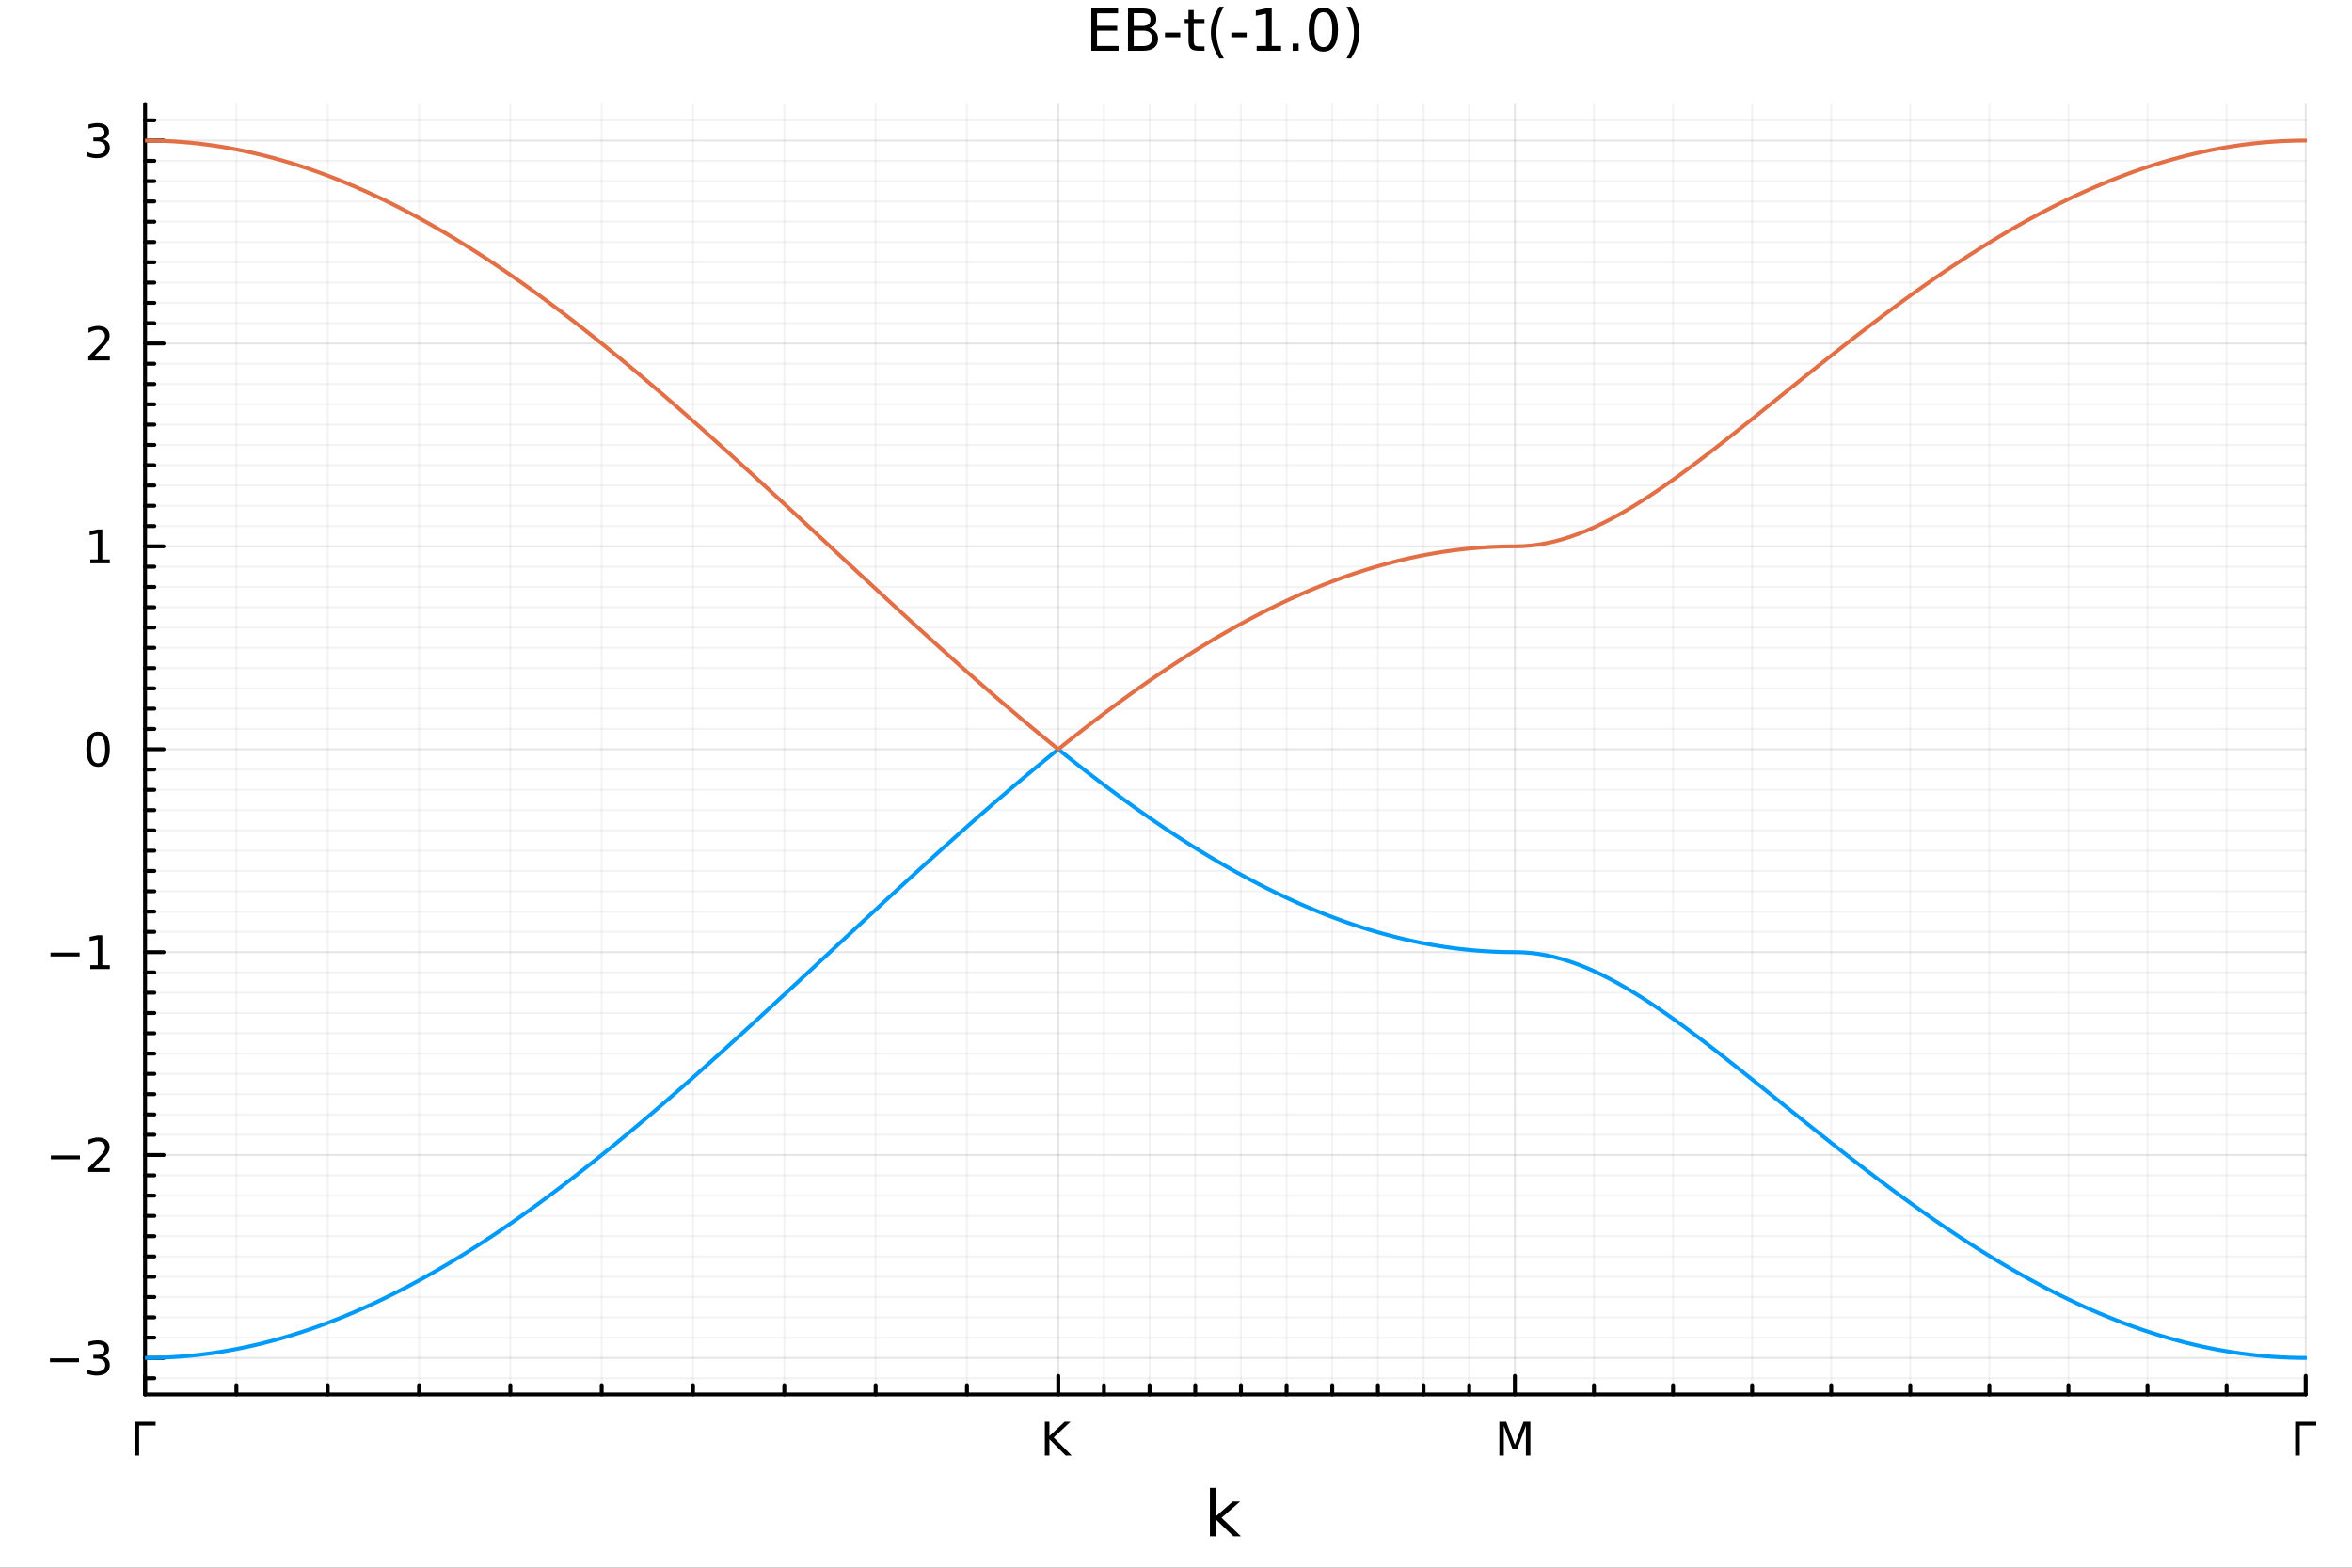 <?xml version="1.0" encoding="utf-8"?>
<svg xmlns="http://www.w3.org/2000/svg" xmlns:xlink="http://www.w3.org/1999/xlink" width="600" height="400" viewBox="0 0 2400 1600">
<rect x="0" y="0" width="2400" height="1600" fill="#333333" stroke="none"/>
<defs>
  <clipPath id="clip790">
    <rect x="0" y="0" width="2400" height="1600"/>
  </clipPath>
</defs>
<path clip-path="url(#clip790)" d="M0 1600 L2400 1600 L2400 0 L0 0  Z" fill="#ffffff" fill-rule="evenodd" fill-opacity="1"/>
<defs>
  <clipPath id="clip791">
    <rect x="480" y="0" width="1681" height="1600"/>
  </clipPath>
</defs>
<path clip-path="url(#clip790)" d="M148.057 1423.18 L2352.76 1423.18 L2352.76 106.192 L148.057 106.192  Z" fill="#ffffff" fill-rule="evenodd" fill-opacity="1"/>
<defs>
  <clipPath id="clip792">
    <rect x="148" y="106" width="2206" height="1318"/>
  </clipPath>
</defs>
<polyline clip-path="url(#clip792)" style="stroke:#000000; stroke-linecap:round; stroke-linejoin:round; stroke-width:2; stroke-opacity:0.05; fill:none" points="241.238,1423.18 241.238,106.192 "/>
<polyline clip-path="url(#clip792)" style="stroke:#000000; stroke-linecap:round; stroke-linejoin:round; stroke-width:2; stroke-opacity:0.05; fill:none" points="334.42,1423.18 334.42,106.192 "/>
<polyline clip-path="url(#clip792)" style="stroke:#000000; stroke-linecap:round; stroke-linejoin:round; stroke-width:2; stroke-opacity:0.05; fill:none" points="427.601,1423.18 427.601,106.192 "/>
<polyline clip-path="url(#clip792)" style="stroke:#000000; stroke-linecap:round; stroke-linejoin:round; stroke-width:2; stroke-opacity:0.05; fill:none" points="520.783,1423.18 520.783,106.192 "/>
<polyline clip-path="url(#clip792)" style="stroke:#000000; stroke-linecap:round; stroke-linejoin:round; stroke-width:2; stroke-opacity:0.05; fill:none" points="613.964,1423.18 613.964,106.192 "/>
<polyline clip-path="url(#clip792)" style="stroke:#000000; stroke-linecap:round; stroke-linejoin:round; stroke-width:2; stroke-opacity:0.05; fill:none" points="707.146,1423.18 707.146,106.192 "/>
<polyline clip-path="url(#clip792)" style="stroke:#000000; stroke-linecap:round; stroke-linejoin:round; stroke-width:2; stroke-opacity:0.05; fill:none" points="800.328,1423.18 800.328,106.192 "/>
<polyline clip-path="url(#clip792)" style="stroke:#000000; stroke-linecap:round; stroke-linejoin:round; stroke-width:2; stroke-opacity:0.05; fill:none" points="893.509,1423.18 893.509,106.192 "/>
<polyline clip-path="url(#clip792)" style="stroke:#000000; stroke-linecap:round; stroke-linejoin:round; stroke-width:2; stroke-opacity:0.05; fill:none" points="986.691,1423.18 986.691,106.192 "/>
<polyline clip-path="url(#clip792)" style="stroke:#000000; stroke-linecap:round; stroke-linejoin:round; stroke-width:2; stroke-opacity:0.05; fill:none" points="1126.46,1423.18 1126.46,106.192 "/>
<polyline clip-path="url(#clip792)" style="stroke:#000000; stroke-linecap:round; stroke-linejoin:round; stroke-width:2; stroke-opacity:0.05; fill:none" points="1173.05,1423.18 1173.05,106.192 "/>
<polyline clip-path="url(#clip792)" style="stroke:#000000; stroke-linecap:round; stroke-linejoin:round; stroke-width:2; stroke-opacity:0.05; fill:none" points="1219.64,1423.18 1219.64,106.192 "/>
<polyline clip-path="url(#clip792)" style="stroke:#000000; stroke-linecap:round; stroke-linejoin:round; stroke-width:2; stroke-opacity:0.05; fill:none" points="1266.24,1423.18 1266.24,106.192 "/>
<polyline clip-path="url(#clip792)" style="stroke:#000000; stroke-linecap:round; stroke-linejoin:round; stroke-width:2; stroke-opacity:0.05; fill:none" points="1312.83,1423.18 1312.83,106.192 "/>
<polyline clip-path="url(#clip792)" style="stroke:#000000; stroke-linecap:round; stroke-linejoin:round; stroke-width:2; stroke-opacity:0.05; fill:none" points="1359.42,1423.18 1359.42,106.192 "/>
<polyline clip-path="url(#clip792)" style="stroke:#000000; stroke-linecap:round; stroke-linejoin:round; stroke-width:2; stroke-opacity:0.05; fill:none" points="1406.01,1423.18 1406.01,106.192 "/>
<polyline clip-path="url(#clip792)" style="stroke:#000000; stroke-linecap:round; stroke-linejoin:round; stroke-width:2; stroke-opacity:0.05; fill:none" points="1452.6,1423.18 1452.6,106.192 "/>
<polyline clip-path="url(#clip792)" style="stroke:#000000; stroke-linecap:round; stroke-linejoin:round; stroke-width:2; stroke-opacity:0.05; fill:none" points="1499.19,1423.18 1499.19,106.192 "/>
<polyline clip-path="url(#clip792)" style="stroke:#000000; stroke-linecap:round; stroke-linejoin:round; stroke-width:2; stroke-opacity:0.05; fill:none" points="1626.48,1423.18 1626.48,106.192 "/>
<polyline clip-path="url(#clip792)" style="stroke:#000000; stroke-linecap:round; stroke-linejoin:round; stroke-width:2; stroke-opacity:0.05; fill:none" points="1707.18,1423.18 1707.18,106.192 "/>
<polyline clip-path="url(#clip792)" style="stroke:#000000; stroke-linecap:round; stroke-linejoin:round; stroke-width:2; stroke-opacity:0.05; fill:none" points="1787.87,1423.18 1787.87,106.192 "/>
<polyline clip-path="url(#clip792)" style="stroke:#000000; stroke-linecap:round; stroke-linejoin:round; stroke-width:2; stroke-opacity:0.05; fill:none" points="1868.57,1423.18 1868.57,106.192 "/>
<polyline clip-path="url(#clip792)" style="stroke:#000000; stroke-linecap:round; stroke-linejoin:round; stroke-width:2; stroke-opacity:0.05; fill:none" points="1949.27,1423.18 1949.27,106.192 "/>
<polyline clip-path="url(#clip792)" style="stroke:#000000; stroke-linecap:round; stroke-linejoin:round; stroke-width:2; stroke-opacity:0.05; fill:none" points="2029.97,1423.18 2029.97,106.192 "/>
<polyline clip-path="url(#clip792)" style="stroke:#000000; stroke-linecap:round; stroke-linejoin:round; stroke-width:2; stroke-opacity:0.05; fill:none" points="2110.66,1423.18 2110.66,106.192 "/>
<polyline clip-path="url(#clip792)" style="stroke:#000000; stroke-linecap:round; stroke-linejoin:round; stroke-width:2; stroke-opacity:0.05; fill:none" points="2191.36,1423.18 2191.36,106.192 "/>
<polyline clip-path="url(#clip792)" style="stroke:#000000; stroke-linecap:round; stroke-linejoin:round; stroke-width:2; stroke-opacity:0.05; fill:none" points="2272.06,1423.18 2272.06,106.192 "/>
<polyline clip-path="url(#clip792)" style="stroke:#000000; stroke-linecap:round; stroke-linejoin:round; stroke-width:2; stroke-opacity:0.05; fill:none" points="148.057,1406.61 2352.76,1406.61 "/>
<polyline clip-path="url(#clip792)" style="stroke:#000000; stroke-linecap:round; stroke-linejoin:round; stroke-width:2; stroke-opacity:0.05; fill:none" points="148.057,1365.2 2352.76,1365.2 "/>
<polyline clip-path="url(#clip792)" style="stroke:#000000; stroke-linecap:round; stroke-linejoin:round; stroke-width:2; stroke-opacity:0.05; fill:none" points="148.057,1344.49 2352.76,1344.49 "/>
<polyline clip-path="url(#clip792)" style="stroke:#000000; stroke-linecap:round; stroke-linejoin:round; stroke-width:2; stroke-opacity:0.05; fill:none" points="148.057,1323.78 2352.76,1323.78 "/>
<polyline clip-path="url(#clip792)" style="stroke:#000000; stroke-linecap:round; stroke-linejoin:round; stroke-width:2; stroke-opacity:0.05; fill:none" points="148.057,1303.08 2352.76,1303.08 "/>
<polyline clip-path="url(#clip792)" style="stroke:#000000; stroke-linecap:round; stroke-linejoin:round; stroke-width:2; stroke-opacity:0.05; fill:none" points="148.057,1282.37 2352.76,1282.37 "/>
<polyline clip-path="url(#clip792)" style="stroke:#000000; stroke-linecap:round; stroke-linejoin:round; stroke-width:2; stroke-opacity:0.05; fill:none" points="148.057,1261.66 2352.76,1261.66 "/>
<polyline clip-path="url(#clip792)" style="stroke:#000000; stroke-linecap:round; stroke-linejoin:round; stroke-width:2; stroke-opacity:0.05; fill:none" points="148.057,1240.96 2352.76,1240.96 "/>
<polyline clip-path="url(#clip792)" style="stroke:#000000; stroke-linecap:round; stroke-linejoin:round; stroke-width:2; stroke-opacity:0.05; fill:none" points="148.057,1220.25 2352.76,1220.25 "/>
<polyline clip-path="url(#clip792)" style="stroke:#000000; stroke-linecap:round; stroke-linejoin:round; stroke-width:2; stroke-opacity:0.05; fill:none" points="148.057,1199.54 2352.76,1199.54 "/>
<polyline clip-path="url(#clip792)" style="stroke:#000000; stroke-linecap:round; stroke-linejoin:round; stroke-width:2; stroke-opacity:0.05; fill:none" points="148.057,1158.13 2352.76,1158.13 "/>
<polyline clip-path="url(#clip792)" style="stroke:#000000; stroke-linecap:round; stroke-linejoin:round; stroke-width:2; stroke-opacity:0.05; fill:none" points="148.057,1137.42 2352.76,1137.42 "/>
<polyline clip-path="url(#clip792)" style="stroke:#000000; stroke-linecap:round; stroke-linejoin:round; stroke-width:2; stroke-opacity:0.05; fill:none" points="148.057,1116.71 2352.76,1116.71 "/>
<polyline clip-path="url(#clip792)" style="stroke:#000000; stroke-linecap:round; stroke-linejoin:round; stroke-width:2; stroke-opacity:0.05; fill:none" points="148.057,1096 2352.76,1096 "/>
<polyline clip-path="url(#clip792)" style="stroke:#000000; stroke-linecap:round; stroke-linejoin:round; stroke-width:2; stroke-opacity:0.05; fill:none" points="148.057,1075.3 2352.76,1075.3 "/>
<polyline clip-path="url(#clip792)" style="stroke:#000000; stroke-linecap:round; stroke-linejoin:round; stroke-width:2; stroke-opacity:0.05; fill:none" points="148.057,1054.59 2352.76,1054.59 "/>
<polyline clip-path="url(#clip792)" style="stroke:#000000; stroke-linecap:round; stroke-linejoin:round; stroke-width:2; stroke-opacity:0.05; fill:none" points="148.057,1033.88 2352.76,1033.88 "/>
<polyline clip-path="url(#clip792)" style="stroke:#000000; stroke-linecap:round; stroke-linejoin:round; stroke-width:2; stroke-opacity:0.05; fill:none" points="148.057,1013.17 2352.76,1013.17 "/>
<polyline clip-path="url(#clip792)" style="stroke:#000000; stroke-linecap:round; stroke-linejoin:round; stroke-width:2; stroke-opacity:0.05; fill:none" points="148.057,992.467 2352.76,992.467 "/>
<polyline clip-path="url(#clip792)" style="stroke:#000000; stroke-linecap:round; stroke-linejoin:round; stroke-width:2; stroke-opacity:0.05; fill:none" points="148.057,951.052 2352.76,951.052 "/>
<polyline clip-path="url(#clip792)" style="stroke:#000000; stroke-linecap:round; stroke-linejoin:round; stroke-width:2; stroke-opacity:0.05; fill:none" points="148.057,930.345 2352.76,930.345 "/>
<polyline clip-path="url(#clip792)" style="stroke:#000000; stroke-linecap:round; stroke-linejoin:round; stroke-width:2; stroke-opacity:0.05; fill:none" points="148.057,909.637 2352.76,909.637 "/>
<polyline clip-path="url(#clip792)" style="stroke:#000000; stroke-linecap:round; stroke-linejoin:round; stroke-width:2; stroke-opacity:0.05; fill:none" points="148.057,888.93 2352.76,888.93 "/>
<polyline clip-path="url(#clip792)" style="stroke:#000000; stroke-linecap:round; stroke-linejoin:round; stroke-width:2; stroke-opacity:0.05; fill:none" points="148.057,868.223 2352.76,868.223 "/>
<polyline clip-path="url(#clip792)" style="stroke:#000000; stroke-linecap:round; stroke-linejoin:round; stroke-width:2; stroke-opacity:0.05; fill:none" points="148.057,847.515 2352.76,847.515 "/>
<polyline clip-path="url(#clip792)" style="stroke:#000000; stroke-linecap:round; stroke-linejoin:round; stroke-width:2; stroke-opacity:0.05; fill:none" points="148.057,826.808 2352.76,826.808 "/>
<polyline clip-path="url(#clip792)" style="stroke:#000000; stroke-linecap:round; stroke-linejoin:round; stroke-width:2; stroke-opacity:0.05; fill:none" points="148.057,806.101 2352.76,806.101 "/>
<polyline clip-path="url(#clip792)" style="stroke:#000000; stroke-linecap:round; stroke-linejoin:round; stroke-width:2; stroke-opacity:0.05; fill:none" points="148.057,785.393 2352.76,785.393 "/>
<polyline clip-path="url(#clip792)" style="stroke:#000000; stroke-linecap:round; stroke-linejoin:round; stroke-width:2; stroke-opacity:0.05; fill:none" points="148.057,743.979 2352.76,743.979 "/>
<polyline clip-path="url(#clip792)" style="stroke:#000000; stroke-linecap:round; stroke-linejoin:round; stroke-width:2; stroke-opacity:0.05; fill:none" points="148.057,723.271 2352.76,723.271 "/>
<polyline clip-path="url(#clip792)" style="stroke:#000000; stroke-linecap:round; stroke-linejoin:round; stroke-width:2; stroke-opacity:0.05; fill:none" points="148.057,702.564 2352.76,702.564 "/>
<polyline clip-path="url(#clip792)" style="stroke:#000000; stroke-linecap:round; stroke-linejoin:round; stroke-width:2; stroke-opacity:0.05; fill:none" points="148.057,681.857 2352.76,681.857 "/>
<polyline clip-path="url(#clip792)" style="stroke:#000000; stroke-linecap:round; stroke-linejoin:round; stroke-width:2; stroke-opacity:0.05; fill:none" points="148.057,661.149 2352.76,661.149 "/>
<polyline clip-path="url(#clip792)" style="stroke:#000000; stroke-linecap:round; stroke-linejoin:round; stroke-width:2; stroke-opacity:0.05; fill:none" points="148.057,640.442 2352.76,640.442 "/>
<polyline clip-path="url(#clip792)" style="stroke:#000000; stroke-linecap:round; stroke-linejoin:round; stroke-width:2; stroke-opacity:0.05; fill:none" points="148.057,619.735 2352.76,619.735 "/>
<polyline clip-path="url(#clip792)" style="stroke:#000000; stroke-linecap:round; stroke-linejoin:round; stroke-width:2; stroke-opacity:0.05; fill:none" points="148.057,599.027 2352.76,599.027 "/>
<polyline clip-path="url(#clip792)" style="stroke:#000000; stroke-linecap:round; stroke-linejoin:round; stroke-width:2; stroke-opacity:0.05; fill:none" points="148.057,578.32 2352.76,578.32 "/>
<polyline clip-path="url(#clip792)" style="stroke:#000000; stroke-linecap:round; stroke-linejoin:round; stroke-width:2; stroke-opacity:0.05; fill:none" points="148.057,536.905 2352.76,536.905 "/>
<polyline clip-path="url(#clip792)" style="stroke:#000000; stroke-linecap:round; stroke-linejoin:round; stroke-width:2; stroke-opacity:0.05; fill:none" points="148.057,516.198 2352.76,516.198 "/>
<polyline clip-path="url(#clip792)" style="stroke:#000000; stroke-linecap:round; stroke-linejoin:round; stroke-width:2; stroke-opacity:0.05; fill:none" points="148.057,495.49 2352.76,495.49 "/>
<polyline clip-path="url(#clip792)" style="stroke:#000000; stroke-linecap:round; stroke-linejoin:round; stroke-width:2; stroke-opacity:0.05; fill:none" points="148.057,474.783 2352.76,474.783 "/>
<polyline clip-path="url(#clip792)" style="stroke:#000000; stroke-linecap:round; stroke-linejoin:round; stroke-width:2; stroke-opacity:0.05; fill:none" points="148.057,454.076 2352.76,454.076 "/>
<polyline clip-path="url(#clip792)" style="stroke:#000000; stroke-linecap:round; stroke-linejoin:round; stroke-width:2; stroke-opacity:0.05; fill:none" points="148.057,433.368 2352.76,433.368 "/>
<polyline clip-path="url(#clip792)" style="stroke:#000000; stroke-linecap:round; stroke-linejoin:round; stroke-width:2; stroke-opacity:0.05; fill:none" points="148.057,412.661 2352.76,412.661 "/>
<polyline clip-path="url(#clip792)" style="stroke:#000000; stroke-linecap:round; stroke-linejoin:round; stroke-width:2; stroke-opacity:0.05; fill:none" points="148.057,391.954 2352.76,391.954 "/>
<polyline clip-path="url(#clip792)" style="stroke:#000000; stroke-linecap:round; stroke-linejoin:round; stroke-width:2; stroke-opacity:0.05; fill:none" points="148.057,371.246 2352.76,371.246 "/>
<polyline clip-path="url(#clip792)" style="stroke:#000000; stroke-linecap:round; stroke-linejoin:round; stroke-width:2; stroke-opacity:0.05; fill:none" points="148.057,329.832 2352.76,329.832 "/>
<polyline clip-path="url(#clip792)" style="stroke:#000000; stroke-linecap:round; stroke-linejoin:round; stroke-width:2; stroke-opacity:0.05; fill:none" points="148.057,309.124 2352.76,309.124 "/>
<polyline clip-path="url(#clip792)" style="stroke:#000000; stroke-linecap:round; stroke-linejoin:round; stroke-width:2; stroke-opacity:0.05; fill:none" points="148.057,288.417 2352.76,288.417 "/>
<polyline clip-path="url(#clip792)" style="stroke:#000000; stroke-linecap:round; stroke-linejoin:round; stroke-width:2; stroke-opacity:0.05; fill:none" points="148.057,267.709 2352.76,267.709 "/>
<polyline clip-path="url(#clip792)" style="stroke:#000000; stroke-linecap:round; stroke-linejoin:round; stroke-width:2; stroke-opacity:0.05; fill:none" points="148.057,247.002 2352.76,247.002 "/>
<polyline clip-path="url(#clip792)" style="stroke:#000000; stroke-linecap:round; stroke-linejoin:round; stroke-width:2; stroke-opacity:0.05; fill:none" points="148.057,226.295 2352.76,226.295 "/>
<polyline clip-path="url(#clip792)" style="stroke:#000000; stroke-linecap:round; stroke-linejoin:round; stroke-width:2; stroke-opacity:0.05; fill:none" points="148.057,205.587 2352.76,205.587 "/>
<polyline clip-path="url(#clip792)" style="stroke:#000000; stroke-linecap:round; stroke-linejoin:round; stroke-width:2; stroke-opacity:0.05; fill:none" points="148.057,184.88 2352.76,184.88 "/>
<polyline clip-path="url(#clip792)" style="stroke:#000000; stroke-linecap:round; stroke-linejoin:round; stroke-width:2; stroke-opacity:0.05; fill:none" points="148.057,164.173 2352.76,164.173 "/>
<polyline clip-path="url(#clip792)" style="stroke:#000000; stroke-linecap:round; stroke-linejoin:round; stroke-width:2; stroke-opacity:0.05; fill:none" points="148.057,122.758 2352.76,122.758 "/>
<polyline clip-path="url(#clip792)" style="stroke:#000000; stroke-linecap:round; stroke-linejoin:round; stroke-width:2; stroke-opacity:0.1; fill:none" points="148.057,1423.18 148.057,106.192 "/>
<polyline clip-path="url(#clip792)" style="stroke:#000000; stroke-linecap:round; stroke-linejoin:round; stroke-width:2; stroke-opacity:0.1; fill:none" points="1079.87,1423.18 1079.87,106.192 "/>
<polyline clip-path="url(#clip792)" style="stroke:#000000; stroke-linecap:round; stroke-linejoin:round; stroke-width:2; stroke-opacity:0.1; fill:none" points="1545.78,1423.18 1545.78,106.192 "/>
<polyline clip-path="url(#clip792)" style="stroke:#000000; stroke-linecap:round; stroke-linejoin:round; stroke-width:2; stroke-opacity:0.1; fill:none" points="2352.76,1423.18 2352.76,106.192 "/>
<polyline clip-path="url(#clip792)" style="stroke:#000000; stroke-linecap:round; stroke-linejoin:round; stroke-width:2; stroke-opacity:0.1; fill:none" points="148.057,1385.91 2352.76,1385.91 "/>
<polyline clip-path="url(#clip792)" style="stroke:#000000; stroke-linecap:round; stroke-linejoin:round; stroke-width:2; stroke-opacity:0.1; fill:none" points="148.057,1178.83 2352.76,1178.83 "/>
<polyline clip-path="url(#clip792)" style="stroke:#000000; stroke-linecap:round; stroke-linejoin:round; stroke-width:2; stroke-opacity:0.1; fill:none" points="148.057,971.76 2352.76,971.76 "/>
<polyline clip-path="url(#clip792)" style="stroke:#000000; stroke-linecap:round; stroke-linejoin:round; stroke-width:2; stroke-opacity:0.1; fill:none" points="148.057,764.686 2352.76,764.686 "/>
<polyline clip-path="url(#clip792)" style="stroke:#000000; stroke-linecap:round; stroke-linejoin:round; stroke-width:2; stroke-opacity:0.1; fill:none" points="148.057,557.612 2352.76,557.612 "/>
<polyline clip-path="url(#clip792)" style="stroke:#000000; stroke-linecap:round; stroke-linejoin:round; stroke-width:2; stroke-opacity:0.1; fill:none" points="148.057,350.539 2352.76,350.539 "/>
<polyline clip-path="url(#clip792)" style="stroke:#000000; stroke-linecap:round; stroke-linejoin:round; stroke-width:2; stroke-opacity:0.1; fill:none" points="148.057,143.465 2352.76,143.465 "/>
<polyline clip-path="url(#clip790)" style="stroke:#000000; stroke-linecap:round; stroke-linejoin:round; stroke-width:4; stroke-opacity:1; fill:none" points="148.057,1423.18 2352.76,1423.18 "/>
<polyline clip-path="url(#clip790)" style="stroke:#000000; stroke-linecap:round; stroke-linejoin:round; stroke-width:4; stroke-opacity:1; fill:none" points="148.057,1423.18 148.057,1404.28 "/>
<polyline clip-path="url(#clip790)" style="stroke:#000000; stroke-linecap:round; stroke-linejoin:round; stroke-width:4; stroke-opacity:1; fill:none" points="1079.87,1423.18 1079.87,1404.28 "/>
<polyline clip-path="url(#clip790)" style="stroke:#000000; stroke-linecap:round; stroke-linejoin:round; stroke-width:4; stroke-opacity:1; fill:none" points="1545.78,1423.18 1545.78,1404.28 "/>
<polyline clip-path="url(#clip790)" style="stroke:#000000; stroke-linecap:round; stroke-linejoin:round; stroke-width:4; stroke-opacity:1; fill:none" points="2352.76,1423.18 2352.76,1404.28 "/>
<polyline clip-path="url(#clip790)" style="stroke:#000000; stroke-linecap:round; stroke-linejoin:round; stroke-width:4; stroke-opacity:1; fill:none" points="241.238,1423.18 241.238,1413.73 "/>
<polyline clip-path="url(#clip790)" style="stroke:#000000; stroke-linecap:round; stroke-linejoin:round; stroke-width:4; stroke-opacity:1; fill:none" points="334.42,1423.18 334.42,1413.73 "/>
<polyline clip-path="url(#clip790)" style="stroke:#000000; stroke-linecap:round; stroke-linejoin:round; stroke-width:4; stroke-opacity:1; fill:none" points="427.601,1423.18 427.601,1413.73 "/>
<polyline clip-path="url(#clip790)" style="stroke:#000000; stroke-linecap:round; stroke-linejoin:round; stroke-width:4; stroke-opacity:1; fill:none" points="520.783,1423.18 520.783,1413.73 "/>
<polyline clip-path="url(#clip790)" style="stroke:#000000; stroke-linecap:round; stroke-linejoin:round; stroke-width:4; stroke-opacity:1; fill:none" points="613.964,1423.18 613.964,1413.73 "/>
<polyline clip-path="url(#clip790)" style="stroke:#000000; stroke-linecap:round; stroke-linejoin:round; stroke-width:4; stroke-opacity:1; fill:none" points="707.146,1423.18 707.146,1413.73 "/>
<polyline clip-path="url(#clip790)" style="stroke:#000000; stroke-linecap:round; stroke-linejoin:round; stroke-width:4; stroke-opacity:1; fill:none" points="800.328,1423.18 800.328,1413.73 "/>
<polyline clip-path="url(#clip790)" style="stroke:#000000; stroke-linecap:round; stroke-linejoin:round; stroke-width:4; stroke-opacity:1; fill:none" points="893.509,1423.18 893.509,1413.73 "/>
<polyline clip-path="url(#clip790)" style="stroke:#000000; stroke-linecap:round; stroke-linejoin:round; stroke-width:4; stroke-opacity:1; fill:none" points="986.691,1423.18 986.691,1413.73 "/>
<polyline clip-path="url(#clip790)" style="stroke:#000000; stroke-linecap:round; stroke-linejoin:round; stroke-width:4; stroke-opacity:1; fill:none" points="1126.46,1423.18 1126.46,1413.73 "/>
<polyline clip-path="url(#clip790)" style="stroke:#000000; stroke-linecap:round; stroke-linejoin:round; stroke-width:4; stroke-opacity:1; fill:none" points="1173.05,1423.18 1173.05,1413.73 "/>
<polyline clip-path="url(#clip790)" style="stroke:#000000; stroke-linecap:round; stroke-linejoin:round; stroke-width:4; stroke-opacity:1; fill:none" points="1219.64,1423.18 1219.64,1413.73 "/>
<polyline clip-path="url(#clip790)" style="stroke:#000000; stroke-linecap:round; stroke-linejoin:round; stroke-width:4; stroke-opacity:1; fill:none" points="1266.24,1423.18 1266.24,1413.73 "/>
<polyline clip-path="url(#clip790)" style="stroke:#000000; stroke-linecap:round; stroke-linejoin:round; stroke-width:4; stroke-opacity:1; fill:none" points="1312.83,1423.18 1312.83,1413.73 "/>
<polyline clip-path="url(#clip790)" style="stroke:#000000; stroke-linecap:round; stroke-linejoin:round; stroke-width:4; stroke-opacity:1; fill:none" points="1359.42,1423.18 1359.42,1413.73 "/>
<polyline clip-path="url(#clip790)" style="stroke:#000000; stroke-linecap:round; stroke-linejoin:round; stroke-width:4; stroke-opacity:1; fill:none" points="1406.01,1423.18 1406.01,1413.73 "/>
<polyline clip-path="url(#clip790)" style="stroke:#000000; stroke-linecap:round; stroke-linejoin:round; stroke-width:4; stroke-opacity:1; fill:none" points="1452.6,1423.18 1452.6,1413.73 "/>
<polyline clip-path="url(#clip790)" style="stroke:#000000; stroke-linecap:round; stroke-linejoin:round; stroke-width:4; stroke-opacity:1; fill:none" points="1499.19,1423.18 1499.19,1413.73 "/>
<polyline clip-path="url(#clip790)" style="stroke:#000000; stroke-linecap:round; stroke-linejoin:round; stroke-width:4; stroke-opacity:1; fill:none" points="1626.48,1423.18 1626.48,1413.73 "/>
<polyline clip-path="url(#clip790)" style="stroke:#000000; stroke-linecap:round; stroke-linejoin:round; stroke-width:4; stroke-opacity:1; fill:none" points="1707.18,1423.18 1707.18,1413.73 "/>
<polyline clip-path="url(#clip790)" style="stroke:#000000; stroke-linecap:round; stroke-linejoin:round; stroke-width:4; stroke-opacity:1; fill:none" points="1787.87,1423.18 1787.87,1413.73 "/>
<polyline clip-path="url(#clip790)" style="stroke:#000000; stroke-linecap:round; stroke-linejoin:round; stroke-width:4; stroke-opacity:1; fill:none" points="1868.57,1423.18 1868.57,1413.73 "/>
<polyline clip-path="url(#clip790)" style="stroke:#000000; stroke-linecap:round; stroke-linejoin:round; stroke-width:4; stroke-opacity:1; fill:none" points="1949.27,1423.18 1949.27,1413.73 "/>
<polyline clip-path="url(#clip790)" style="stroke:#000000; stroke-linecap:round; stroke-linejoin:round; stroke-width:4; stroke-opacity:1; fill:none" points="2029.97,1423.18 2029.97,1413.73 "/>
<polyline clip-path="url(#clip790)" style="stroke:#000000; stroke-linecap:round; stroke-linejoin:round; stroke-width:4; stroke-opacity:1; fill:none" points="2110.66,1423.18 2110.66,1413.73 "/>
<polyline clip-path="url(#clip790)" style="stroke:#000000; stroke-linecap:round; stroke-linejoin:round; stroke-width:4; stroke-opacity:1; fill:none" points="2191.36,1423.18 2191.36,1413.73 "/>
<polyline clip-path="url(#clip790)" style="stroke:#000000; stroke-linecap:round; stroke-linejoin:round; stroke-width:4; stroke-opacity:1; fill:none" points="2272.06,1423.18 2272.06,1413.73 "/>
<path clip-path="url(#clip790)" d="M137.304 1485.58 L137.304 1451.02 L158.809 1451.02 L158.809 1454.96 L141.98 1454.96 L141.98 1485.58 L137.304 1485.58 Z" fill="#000000" fill-rule="nonzero" fill-opacity="1" /><path clip-path="url(#clip790)" d="M1066.16 1451.02 L1070.83 1451.02 L1070.83 1465.63 L1086.34 1451.02 L1092.36 1451.02 L1075.21 1467.13 L1093.59 1485.58 L1087.43 1485.58 L1070.83 1468.94 L1070.83 1485.58 L1066.16 1485.58 L1066.16 1451.02 Z" fill="#000000" fill-rule="nonzero" fill-opacity="1" /><path clip-path="url(#clip790)" d="M1529.97 1451.02 L1536.94 1451.02 L1545.76 1474.54 L1554.62 1451.02 L1561.59 1451.02 L1561.59 1485.58 L1557.03 1485.58 L1557.03 1455.23 L1548.12 1478.94 L1543.42 1478.94 L1534.51 1455.23 L1534.51 1485.58 L1529.97 1485.58 L1529.97 1451.02 Z" fill="#000000" fill-rule="nonzero" fill-opacity="1" /><path clip-path="url(#clip790)" d="M2342 1485.58 L2342 1451.02 L2363.51 1451.02 L2363.51 1454.96 L2346.68 1454.96 L2346.68 1485.58 L2342 1485.58 Z" fill="#000000" fill-rule="nonzero" fill-opacity="1" /><path clip-path="url(#clip790)" d="M1234.59 1518.52 L1240.48 1518.52 L1240.48 1547.77 L1257.95 1532.4 L1265.43 1532.4 L1246.52 1549.07 L1266.23 1568.04 L1258.59 1568.04 L1240.48 1550.63 L1240.48 1568.04 L1234.59 1568.04 L1234.59 1518.52 Z" fill="#000000" fill-rule="nonzero" fill-opacity="1" /><polyline clip-path="url(#clip790)" style="stroke:#000000; stroke-linecap:round; stroke-linejoin:round; stroke-width:4; stroke-opacity:1; fill:none" points="148.057,1423.18 148.057,106.192 "/>
<polyline clip-path="url(#clip790)" style="stroke:#000000; stroke-linecap:round; stroke-linejoin:round; stroke-width:4; stroke-opacity:1; fill:none" points="148.057,1385.91 166.954,1385.91 "/>
<polyline clip-path="url(#clip790)" style="stroke:#000000; stroke-linecap:round; stroke-linejoin:round; stroke-width:4; stroke-opacity:1; fill:none" points="148.057,1178.83 166.954,1178.83 "/>
<polyline clip-path="url(#clip790)" style="stroke:#000000; stroke-linecap:round; stroke-linejoin:round; stroke-width:4; stroke-opacity:1; fill:none" points="148.057,971.76 166.954,971.76 "/>
<polyline clip-path="url(#clip790)" style="stroke:#000000; stroke-linecap:round; stroke-linejoin:round; stroke-width:4; stroke-opacity:1; fill:none" points="148.057,764.686 166.954,764.686 "/>
<polyline clip-path="url(#clip790)" style="stroke:#000000; stroke-linecap:round; stroke-linejoin:round; stroke-width:4; stroke-opacity:1; fill:none" points="148.057,557.612 166.954,557.612 "/>
<polyline clip-path="url(#clip790)" style="stroke:#000000; stroke-linecap:round; stroke-linejoin:round; stroke-width:4; stroke-opacity:1; fill:none" points="148.057,350.539 166.954,350.539 "/>
<polyline clip-path="url(#clip790)" style="stroke:#000000; stroke-linecap:round; stroke-linejoin:round; stroke-width:4; stroke-opacity:1; fill:none" points="148.057,143.465 166.954,143.465 "/>
<polyline clip-path="url(#clip790)" style="stroke:#000000; stroke-linecap:round; stroke-linejoin:round; stroke-width:4; stroke-opacity:1; fill:none" points="148.057,1406.61 157.505,1406.61 "/>
<polyline clip-path="url(#clip790)" style="stroke:#000000; stroke-linecap:round; stroke-linejoin:round; stroke-width:4; stroke-opacity:1; fill:none" points="148.057,1365.2 157.505,1365.2 "/>
<polyline clip-path="url(#clip790)" style="stroke:#000000; stroke-linecap:round; stroke-linejoin:round; stroke-width:4; stroke-opacity:1; fill:none" points="148.057,1344.49 157.505,1344.49 "/>
<polyline clip-path="url(#clip790)" style="stroke:#000000; stroke-linecap:round; stroke-linejoin:round; stroke-width:4; stroke-opacity:1; fill:none" points="148.057,1323.78 157.505,1323.78 "/>
<polyline clip-path="url(#clip790)" style="stroke:#000000; stroke-linecap:round; stroke-linejoin:round; stroke-width:4; stroke-opacity:1; fill:none" points="148.057,1303.08 157.505,1303.08 "/>
<polyline clip-path="url(#clip790)" style="stroke:#000000; stroke-linecap:round; stroke-linejoin:round; stroke-width:4; stroke-opacity:1; fill:none" points="148.057,1282.37 157.505,1282.37 "/>
<polyline clip-path="url(#clip790)" style="stroke:#000000; stroke-linecap:round; stroke-linejoin:round; stroke-width:4; stroke-opacity:1; fill:none" points="148.057,1261.66 157.505,1261.66 "/>
<polyline clip-path="url(#clip790)" style="stroke:#000000; stroke-linecap:round; stroke-linejoin:round; stroke-width:4; stroke-opacity:1; fill:none" points="148.057,1240.96 157.505,1240.96 "/>
<polyline clip-path="url(#clip790)" style="stroke:#000000; stroke-linecap:round; stroke-linejoin:round; stroke-width:4; stroke-opacity:1; fill:none" points="148.057,1220.25 157.505,1220.25 "/>
<polyline clip-path="url(#clip790)" style="stroke:#000000; stroke-linecap:round; stroke-linejoin:round; stroke-width:4; stroke-opacity:1; fill:none" points="148.057,1199.54 157.505,1199.54 "/>
<polyline clip-path="url(#clip790)" style="stroke:#000000; stroke-linecap:round; stroke-linejoin:round; stroke-width:4; stroke-opacity:1; fill:none" points="148.057,1158.13 157.505,1158.13 "/>
<polyline clip-path="url(#clip790)" style="stroke:#000000; stroke-linecap:round; stroke-linejoin:round; stroke-width:4; stroke-opacity:1; fill:none" points="148.057,1137.42 157.505,1137.42 "/>
<polyline clip-path="url(#clip790)" style="stroke:#000000; stroke-linecap:round; stroke-linejoin:round; stroke-width:4; stroke-opacity:1; fill:none" points="148.057,1116.71 157.505,1116.71 "/>
<polyline clip-path="url(#clip790)" style="stroke:#000000; stroke-linecap:round; stroke-linejoin:round; stroke-width:4; stroke-opacity:1; fill:none" points="148.057,1096 157.505,1096 "/>
<polyline clip-path="url(#clip790)" style="stroke:#000000; stroke-linecap:round; stroke-linejoin:round; stroke-width:4; stroke-opacity:1; fill:none" points="148.057,1075.3 157.505,1075.3 "/>
<polyline clip-path="url(#clip790)" style="stroke:#000000; stroke-linecap:round; stroke-linejoin:round; stroke-width:4; stroke-opacity:1; fill:none" points="148.057,1054.59 157.505,1054.59 "/>
<polyline clip-path="url(#clip790)" style="stroke:#000000; stroke-linecap:round; stroke-linejoin:round; stroke-width:4; stroke-opacity:1; fill:none" points="148.057,1033.88 157.505,1033.88 "/>
<polyline clip-path="url(#clip790)" style="stroke:#000000; stroke-linecap:round; stroke-linejoin:round; stroke-width:4; stroke-opacity:1; fill:none" points="148.057,1013.17 157.505,1013.17 "/>
<polyline clip-path="url(#clip790)" style="stroke:#000000; stroke-linecap:round; stroke-linejoin:round; stroke-width:4; stroke-opacity:1; fill:none" points="148.057,992.467 157.505,992.467 "/>
<polyline clip-path="url(#clip790)" style="stroke:#000000; stroke-linecap:round; stroke-linejoin:round; stroke-width:4; stroke-opacity:1; fill:none" points="148.057,951.052 157.505,951.052 "/>
<polyline clip-path="url(#clip790)" style="stroke:#000000; stroke-linecap:round; stroke-linejoin:round; stroke-width:4; stroke-opacity:1; fill:none" points="148.057,930.345 157.505,930.345 "/>
<polyline clip-path="url(#clip790)" style="stroke:#000000; stroke-linecap:round; stroke-linejoin:round; stroke-width:4; stroke-opacity:1; fill:none" points="148.057,909.637 157.505,909.637 "/>
<polyline clip-path="url(#clip790)" style="stroke:#000000; stroke-linecap:round; stroke-linejoin:round; stroke-width:4; stroke-opacity:1; fill:none" points="148.057,888.93 157.505,888.93 "/>
<polyline clip-path="url(#clip790)" style="stroke:#000000; stroke-linecap:round; stroke-linejoin:round; stroke-width:4; stroke-opacity:1; fill:none" points="148.057,868.223 157.505,868.223 "/>
<polyline clip-path="url(#clip790)" style="stroke:#000000; stroke-linecap:round; stroke-linejoin:round; stroke-width:4; stroke-opacity:1; fill:none" points="148.057,847.515 157.505,847.515 "/>
<polyline clip-path="url(#clip790)" style="stroke:#000000; stroke-linecap:round; stroke-linejoin:round; stroke-width:4; stroke-opacity:1; fill:none" points="148.057,826.808 157.505,826.808 "/>
<polyline clip-path="url(#clip790)" style="stroke:#000000; stroke-linecap:round; stroke-linejoin:round; stroke-width:4; stroke-opacity:1; fill:none" points="148.057,806.101 157.505,806.101 "/>
<polyline clip-path="url(#clip790)" style="stroke:#000000; stroke-linecap:round; stroke-linejoin:round; stroke-width:4; stroke-opacity:1; fill:none" points="148.057,785.393 157.505,785.393 "/>
<polyline clip-path="url(#clip790)" style="stroke:#000000; stroke-linecap:round; stroke-linejoin:round; stroke-width:4; stroke-opacity:1; fill:none" points="148.057,743.979 157.505,743.979 "/>
<polyline clip-path="url(#clip790)" style="stroke:#000000; stroke-linecap:round; stroke-linejoin:round; stroke-width:4; stroke-opacity:1; fill:none" points="148.057,723.271 157.505,723.271 "/>
<polyline clip-path="url(#clip790)" style="stroke:#000000; stroke-linecap:round; stroke-linejoin:round; stroke-width:4; stroke-opacity:1; fill:none" points="148.057,702.564 157.505,702.564 "/>
<polyline clip-path="url(#clip790)" style="stroke:#000000; stroke-linecap:round; stroke-linejoin:round; stroke-width:4; stroke-opacity:1; fill:none" points="148.057,681.857 157.505,681.857 "/>
<polyline clip-path="url(#clip790)" style="stroke:#000000; stroke-linecap:round; stroke-linejoin:round; stroke-width:4; stroke-opacity:1; fill:none" points="148.057,661.149 157.505,661.149 "/>
<polyline clip-path="url(#clip790)" style="stroke:#000000; stroke-linecap:round; stroke-linejoin:round; stroke-width:4; stroke-opacity:1; fill:none" points="148.057,640.442 157.505,640.442 "/>
<polyline clip-path="url(#clip790)" style="stroke:#000000; stroke-linecap:round; stroke-linejoin:round; stroke-width:4; stroke-opacity:1; fill:none" points="148.057,619.735 157.505,619.735 "/>
<polyline clip-path="url(#clip790)" style="stroke:#000000; stroke-linecap:round; stroke-linejoin:round; stroke-width:4; stroke-opacity:1; fill:none" points="148.057,599.027 157.505,599.027 "/>
<polyline clip-path="url(#clip790)" style="stroke:#000000; stroke-linecap:round; stroke-linejoin:round; stroke-width:4; stroke-opacity:1; fill:none" points="148.057,578.32 157.505,578.32 "/>
<polyline clip-path="url(#clip790)" style="stroke:#000000; stroke-linecap:round; stroke-linejoin:round; stroke-width:4; stroke-opacity:1; fill:none" points="148.057,536.905 157.505,536.905 "/>
<polyline clip-path="url(#clip790)" style="stroke:#000000; stroke-linecap:round; stroke-linejoin:round; stroke-width:4; stroke-opacity:1; fill:none" points="148.057,516.198 157.505,516.198 "/>
<polyline clip-path="url(#clip790)" style="stroke:#000000; stroke-linecap:round; stroke-linejoin:round; stroke-width:4; stroke-opacity:1; fill:none" points="148.057,495.49 157.505,495.49 "/>
<polyline clip-path="url(#clip790)" style="stroke:#000000; stroke-linecap:round; stroke-linejoin:round; stroke-width:4; stroke-opacity:1; fill:none" points="148.057,474.783 157.505,474.783 "/>
<polyline clip-path="url(#clip790)" style="stroke:#000000; stroke-linecap:round; stroke-linejoin:round; stroke-width:4; stroke-opacity:1; fill:none" points="148.057,454.076 157.505,454.076 "/>
<polyline clip-path="url(#clip790)" style="stroke:#000000; stroke-linecap:round; stroke-linejoin:round; stroke-width:4; stroke-opacity:1; fill:none" points="148.057,433.368 157.505,433.368 "/>
<polyline clip-path="url(#clip790)" style="stroke:#000000; stroke-linecap:round; stroke-linejoin:round; stroke-width:4; stroke-opacity:1; fill:none" points="148.057,412.661 157.505,412.661 "/>
<polyline clip-path="url(#clip790)" style="stroke:#000000; stroke-linecap:round; stroke-linejoin:round; stroke-width:4; stroke-opacity:1; fill:none" points="148.057,391.954 157.505,391.954 "/>
<polyline clip-path="url(#clip790)" style="stroke:#000000; stroke-linecap:round; stroke-linejoin:round; stroke-width:4; stroke-opacity:1; fill:none" points="148.057,371.246 157.505,371.246 "/>
<polyline clip-path="url(#clip790)" style="stroke:#000000; stroke-linecap:round; stroke-linejoin:round; stroke-width:4; stroke-opacity:1; fill:none" points="148.057,329.832 157.505,329.832 "/>
<polyline clip-path="url(#clip790)" style="stroke:#000000; stroke-linecap:round; stroke-linejoin:round; stroke-width:4; stroke-opacity:1; fill:none" points="148.057,309.124 157.505,309.124 "/>
<polyline clip-path="url(#clip790)" style="stroke:#000000; stroke-linecap:round; stroke-linejoin:round; stroke-width:4; stroke-opacity:1; fill:none" points="148.057,288.417 157.505,288.417 "/>
<polyline clip-path="url(#clip790)" style="stroke:#000000; stroke-linecap:round; stroke-linejoin:round; stroke-width:4; stroke-opacity:1; fill:none" points="148.057,267.709 157.505,267.709 "/>
<polyline clip-path="url(#clip790)" style="stroke:#000000; stroke-linecap:round; stroke-linejoin:round; stroke-width:4; stroke-opacity:1; fill:none" points="148.057,247.002 157.505,247.002 "/>
<polyline clip-path="url(#clip790)" style="stroke:#000000; stroke-linecap:round; stroke-linejoin:round; stroke-width:4; stroke-opacity:1; fill:none" points="148.057,226.295 157.505,226.295 "/>
<polyline clip-path="url(#clip790)" style="stroke:#000000; stroke-linecap:round; stroke-linejoin:round; stroke-width:4; stroke-opacity:1; fill:none" points="148.057,205.587 157.505,205.587 "/>
<polyline clip-path="url(#clip790)" style="stroke:#000000; stroke-linecap:round; stroke-linejoin:round; stroke-width:4; stroke-opacity:1; fill:none" points="148.057,184.88 157.505,184.88 "/>
<polyline clip-path="url(#clip790)" style="stroke:#000000; stroke-linecap:round; stroke-linejoin:round; stroke-width:4; stroke-opacity:1; fill:none" points="148.057,164.173 157.505,164.173 "/>
<polyline clip-path="url(#clip790)" style="stroke:#000000; stroke-linecap:round; stroke-linejoin:round; stroke-width:4; stroke-opacity:1; fill:none" points="148.057,122.758 157.505,122.758 "/>
<path clip-path="url(#clip790)" d="M50.992 1386.36 L80.668 1386.36 L80.668 1390.29 L50.992 1390.29 L50.992 1386.36 Z" fill="#000000" fill-rule="nonzero" fill-opacity="1" /><path clip-path="url(#clip790)" d="M104.927 1384.55 Q108.283 1385.27 110.158 1387.54 Q112.057 1389.81 112.057 1393.14 Q112.057 1398.26 108.538 1401.06 Q105.02 1403.86 98.538 1403.86 Q96.362 1403.86 94.047 1403.42 Q91.756 1403 89.302 1402.14 L89.302 1397.63 Q91.246 1398.77 93.561 1399.34 Q95.876 1399.92 98.399 1399.92 Q102.797 1399.92 105.089 1398.19 Q107.404 1396.45 107.404 1393.14 Q107.404 1390.08 105.251 1388.37 Q103.121 1386.64 99.302 1386.64 L95.274 1386.64 L95.274 1382.79 L99.487 1382.79 Q102.936 1382.79 104.765 1381.43 Q106.594 1380.04 106.594 1377.45 Q106.594 1374.78 104.696 1373.37 Q102.821 1371.94 99.302 1371.94 Q97.381 1371.94 95.182 1372.35 Q92.983 1372.77 90.344 1373.65 L90.344 1369.48 Q93.006 1368.74 95.321 1368.37 Q97.659 1368 99.719 1368 Q105.043 1368 108.145 1370.43 Q111.246 1372.84 111.246 1376.96 Q111.246 1379.83 109.603 1381.82 Q107.959 1383.79 104.927 1384.55 Z" fill="#000000" fill-rule="nonzero" fill-opacity="1" /><path clip-path="url(#clip790)" d="M51.941 1179.28 L81.617 1179.28 L81.617 1183.22 L51.941 1183.22 L51.941 1179.28 Z" fill="#000000" fill-rule="nonzero" fill-opacity="1" /><path clip-path="url(#clip790)" d="M95.737 1192.18 L112.057 1192.18 L112.057 1196.11 L90.112 1196.11 L90.112 1192.18 Q92.774 1189.42 97.358 1184.79 Q101.964 1180.14 103.145 1178.8 Q105.39 1176.28 106.27 1174.54 Q107.172 1172.78 107.172 1171.09 Q107.172 1168.34 105.228 1166.6 Q103.307 1164.86 100.205 1164.86 Q98.006 1164.86 95.552 1165.63 Q93.121 1166.39 90.344 1167.94 L90.344 1163.22 Q93.168 1162.09 95.621 1161.51 Q98.075 1160.93 100.112 1160.93 Q105.483 1160.93 108.677 1163.61 Q111.871 1166.3 111.871 1170.79 Q111.871 1172.92 111.061 1174.84 Q110.274 1176.74 108.168 1179.33 Q107.589 1180 104.487 1183.22 Q101.385 1186.41 95.737 1192.18 Z" fill="#000000" fill-rule="nonzero" fill-opacity="1" /><path clip-path="url(#clip790)" d="M51.571 972.211 L81.247 972.211 L81.247 976.146 L51.571 976.146 L51.571 972.211 Z" fill="#000000" fill-rule="nonzero" fill-opacity="1" /><path clip-path="url(#clip790)" d="M92.149 985.104 L99.788 985.104 L99.788 958.739 L91.478 960.405 L91.478 956.146 L99.742 954.48 L104.418 954.48 L104.418 985.104 L112.057 985.104 L112.057 989.04 L92.149 989.04 L92.149 985.104 Z" fill="#000000" fill-rule="nonzero" fill-opacity="1" /><path clip-path="url(#clip790)" d="M100.112 750.485 Q96.501 750.485 94.672 754.049 Q92.867 757.591 92.867 764.721 Q92.867 771.827 94.672 775.392 Q96.501 778.934 100.112 778.934 Q103.746 778.934 105.552 775.392 Q107.381 771.827 107.381 764.721 Q107.381 757.591 105.552 754.049 Q103.746 750.485 100.112 750.485 M100.112 746.781 Q105.922 746.781 108.978 751.387 Q112.057 755.971 112.057 764.721 Q112.057 773.448 108.978 778.054 Q105.922 782.637 100.112 782.637 Q94.302 782.637 91.223 778.054 Q88.168 773.448 88.168 764.721 Q88.168 755.971 91.223 751.387 Q94.302 746.781 100.112 746.781 Z" fill="#000000" fill-rule="nonzero" fill-opacity="1" /><path clip-path="url(#clip790)" d="M92.149 570.957 L99.788 570.957 L99.788 544.592 L91.478 546.258 L91.478 541.999 L99.742 540.332 L104.418 540.332 L104.418 570.957 L112.057 570.957 L112.057 574.892 L92.149 574.892 L92.149 570.957 Z" fill="#000000" fill-rule="nonzero" fill-opacity="1" /><path clip-path="url(#clip790)" d="M95.737 363.884 L112.057 363.884 L112.057 367.819 L90.112 367.819 L90.112 363.884 Q92.774 361.129 97.358 356.5 Q101.964 351.847 103.145 350.504 Q105.39 347.981 106.27 346.245 Q107.172 344.486 107.172 342.796 Q107.172 340.041 105.228 338.305 Q103.307 336.569 100.205 336.569 Q98.006 336.569 95.552 337.333 Q93.121 338.097 90.344 339.648 L90.344 334.926 Q93.168 333.791 95.621 333.213 Q98.075 332.634 100.112 332.634 Q105.483 332.634 108.677 335.319 Q111.871 338.004 111.871 342.495 Q111.871 344.625 111.061 346.546 Q110.274 348.444 108.168 351.037 Q107.589 351.708 104.487 354.925 Q101.385 358.12 95.737 363.884 Z" fill="#000000" fill-rule="nonzero" fill-opacity="1" /><path clip-path="url(#clip790)" d="M104.927 142.111 Q108.283 142.829 110.158 145.097 Q112.057 147.366 112.057 150.699 Q112.057 155.815 108.538 158.616 Q105.02 161.417 98.538 161.417 Q96.362 161.417 94.047 160.977 Q91.756 160.56 89.302 159.704 L89.302 155.19 Q91.246 156.324 93.561 156.903 Q95.876 157.481 98.399 157.481 Q102.797 157.481 105.089 155.745 Q107.404 154.009 107.404 150.699 Q107.404 147.644 105.251 145.931 Q103.121 144.195 99.302 144.195 L95.274 144.195 L95.274 140.352 L99.487 140.352 Q102.936 140.352 104.765 138.986 Q106.594 137.597 106.594 135.005 Q106.594 132.343 104.696 130.931 Q102.821 129.496 99.302 129.496 Q97.381 129.496 95.182 129.912 Q92.983 130.329 90.344 131.208 L90.344 127.042 Q93.006 126.301 95.321 125.931 Q97.659 125.56 99.719 125.56 Q105.043 125.56 108.145 127.991 Q111.246 130.398 111.246 134.519 Q111.246 137.389 109.603 139.38 Q107.959 141.347 104.927 142.111 Z" fill="#000000" fill-rule="nonzero" fill-opacity="1" /><path clip-path="url(#clip790)" d="M1113.57 8.64 L1140.89 8.64 L1140.89 13.559 L1119.42 13.559 L1119.42 26.348 L1139.99 26.348 L1139.99 31.267 L1119.42 31.267 L1119.42 46.921 L1141.41 46.921 L1141.41 51.84 L1113.57 51.84 L1113.57 8.64 Z" fill="#000000" fill-rule="nonzero" fill-opacity="1" /><path clip-path="url(#clip790)" d="M1156.86 31.209 L1156.86 47.037 L1166.23 47.037 Q1170.95 47.037 1173.21 45.098 Q1175.49 43.131 1175.49 39.109 Q1175.49 35.058 1173.21 33.148 Q1170.95 31.209 1166.23 31.209 L1156.86 31.209 M1156.86 13.443 L1156.86 26.464 L1165.51 26.464 Q1169.79 26.464 1171.88 24.873 Q1173.99 23.252 1173.99 19.954 Q1173.99 16.684 1171.88 15.064 Q1169.79 13.443 1165.51 13.443 L1156.86 13.443 M1151.01 8.64 L1165.94 8.64 Q1172.63 8.64 1176.25 11.418 Q1179.86 14.195 1179.86 19.317 Q1179.86 23.281 1178.01 25.625 Q1176.16 27.969 1172.57 28.547 Q1176.88 29.473 1179.26 32.425 Q1181.66 35.347 1181.66 39.745 Q1181.66 45.532 1177.72 48.686 Q1173.79 51.84 1166.52 51.84 L1151.01 51.84 L1151.01 8.64 Z" fill="#000000" fill-rule="nonzero" fill-opacity="1" /><path clip-path="url(#clip790)" d="M1188.75 33.235 L1204.34 33.235 L1204.34 37.98 L1188.75 37.98 L1188.75 33.235 Z" fill="#000000" fill-rule="nonzero" fill-opacity="1" /><path clip-path="url(#clip790)" d="M1218.09 10.231 L1218.09 19.433 L1229.05 19.433 L1229.05 23.57 L1218.09 23.57 L1218.09 41.163 Q1218.09 45.127 1219.16 46.255 Q1220.26 47.384 1223.58 47.384 L1229.05 47.384 L1229.05 51.84 L1223.58 51.84 Q1217.42 51.84 1215.08 49.554 Q1212.73 47.239 1212.73 41.163 L1212.73 23.57 L1208.83 23.57 L1208.83 19.433 L1212.73 19.433 L1212.73 10.231 L1218.09 10.231 Z" fill="#000000" fill-rule="nonzero" fill-opacity="1" /><path clip-path="url(#clip790)" d="M1248.84 6.875 Q1244.97 13.53 1243.09 20.04 Q1241.2 26.551 1241.2 33.235 Q1241.2 39.919 1243.09 46.487 Q1245 53.026 1248.84 59.653 L1244.21 59.653 Q1239.87 52.853 1237.7 46.285 Q1235.56 39.716 1235.56 33.235 Q1235.56 26.782 1237.7 20.243 Q1239.84 13.704 1244.21 6.875 L1248.84 6.875 Z" fill="#000000" fill-rule="nonzero" fill-opacity="1" /><path clip-path="url(#clip790)" d="M1256.48 33.235 L1272.08 33.235 L1272.08 37.98 L1256.48 37.98 L1256.48 33.235 Z" fill="#000000" fill-rule="nonzero" fill-opacity="1" /><path clip-path="url(#clip790)" d="M1282.32 46.921 L1291.87 46.921 L1291.87 13.964 L1281.48 16.047 L1281.48 10.723 L1291.81 8.64 L1297.66 8.64 L1297.66 46.921 L1307.21 46.921 L1307.21 51.84 L1282.32 51.84 L1282.32 46.921 Z" fill="#000000" fill-rule="nonzero" fill-opacity="1" /><path clip-path="url(#clip790)" d="M1319.01 44.49 L1325.12 44.49 L1325.12 51.84 L1319.01 51.84 L1319.01 44.49 Z" fill="#000000" fill-rule="nonzero" fill-opacity="1" /><path clip-path="url(#clip790)" d="M1350.35 12.488 Q1345.83 12.488 1343.55 16.944 Q1341.29 21.371 1341.29 30.283 Q1341.29 39.166 1343.55 43.623 Q1345.83 48.05 1350.35 48.05 Q1354.89 48.05 1357.15 43.623 Q1359.43 39.166 1359.43 30.283 Q1359.43 21.371 1357.15 16.944 Q1354.89 12.488 1350.35 12.488 M1350.35 7.859 Q1357.61 7.859 1361.43 13.617 Q1365.28 19.346 1365.28 30.283 Q1365.28 41.192 1361.43 46.95 Q1357.61 52.679 1350.35 52.679 Q1343.09 52.679 1339.24 46.95 Q1335.42 41.192 1335.42 30.283 Q1335.42 19.346 1339.24 13.617 Q1343.09 7.859 1350.35 7.859 Z" fill="#000000" fill-rule="nonzero" fill-opacity="1" /><path clip-path="url(#clip790)" d="M1373.96 6.875 L1378.59 6.875 Q1382.93 13.704 1385.07 20.243 Q1387.24 26.782 1387.24 33.235 Q1387.24 39.716 1385.07 46.285 Q1382.93 52.853 1378.59 59.653 L1373.96 59.653 Q1377.81 53.026 1379.69 46.487 Q1381.6 39.919 1381.6 33.235 Q1381.6 26.551 1379.69 20.04 Q1377.81 13.53 1373.96 6.875 Z" fill="#000000" fill-rule="nonzero" fill-opacity="1" /><polyline clip-path="url(#clip792)" style="stroke:#009af9; stroke-linecap:round; stroke-linejoin:round; stroke-width:4; stroke-opacity:1; fill:none" points="148.057,1385.91 157.375,1385.82 166.693,1385.54 176.011,1385.09 185.329,1384.45 194.647,1383.64 203.966,1382.64 213.284,1381.46 222.602,1380.11 231.92,1378.57 241.238,1376.86 250.556,1374.96 259.874,1372.9 269.193,1370.65 278.511,1368.23 287.829,1365.64 297.147,1362.87 306.465,1359.93 315.783,1356.82 325.102,1353.55 334.42,1350.1 343.738,1346.49 353.056,1342.72 362.374,1338.78 371.692,1334.68 381.011,1330.42 390.329,1326.01 399.647,1321.44 408.965,1316.71 418.283,1311.84 427.601,1306.81 436.919,1301.64 446.238,1296.32 455.556,1290.87 464.874,1285.27 474.192,1279.53 483.51,1273.66 492.828,1267.66 502.147,1261.52 511.465,1255.26 520.783,1248.88 530.101,1242.37 539.419,1235.75 548.737,1229.01 558.055,1222.15 567.374,1215.19 576.692,1208.12 586.01,1200.95 595.328,1193.67 604.646,1186.3 613.964,1178.83 623.283,1171.28 632.601,1163.63 641.919,1155.9 651.237,1148.09 660.555,1140.21 669.873,1132.25 679.191,1124.22 688.51,1116.12 697.828,1107.96 707.146,1099.74 716.464,1091.46 725.782,1083.13 735.1,1074.75 744.419,1066.33 753.737,1057.87 763.055,1049.36 772.373,1040.83 781.691,1032.26 791.009,1023.67 800.328,1015.05 809.646,1006.41 818.964,997.764 828.282,989.102 837.6,980.433 846.918,971.76 856.236,963.086 865.555,954.417 874.873,945.755 884.191,937.105 893.509,928.469 902.827,919.853 912.145,911.26 921.464,902.693 930.782,894.156 940.1,885.654 949.418,877.189 958.736,868.765 968.054,860.387 977.372,852.058 986.691,843.781 996.009,835.56 1005.33,827.399 1014.65,819.302 1023.96,811.271 1033.28,803.311 1042.6,795.424 1051.92,787.615 1061.24,779.887 1070.55,772.243 1079.87,764.686 1084.53,768.43 1089.19,772.152 1093.85,775.85 1098.51,779.524 1103.17,783.173 1107.83,786.798 1112.49,790.398 1117.14,793.972 1121.8,797.52 1126.46,801.042 1131.12,804.537 1135.78,808.005 1140.44,811.446 1145.1,814.859 1149.76,818.244 1154.42,821.6 1159.08,824.927 1163.74,828.225 1168.39,831.493 1173.05,834.731 1177.71,837.939 1182.37,841.116 1187.03,844.262 1191.69,847.376 1196.35,850.459 1201.01,853.509 1205.67,856.527 1210.33,859.513 1214.99,862.465 1219.64,865.384 1224.3,868.269 1228.96,871.12 1233.62,873.936 1238.28,876.718 1242.94,879.465 1247.6,882.177 1252.26,884.853 1256.92,887.493 1261.58,890.097 1266.24,892.664 1270.89,895.195 1275.55,897.689 1280.21,900.145 1284.87,902.564 1289.53,904.945 1294.19,907.288 1298.85,909.593 1303.51,911.859 1308.17,914.086 1312.83,916.274 1317.49,918.423 1322.14,920.532 1326.8,922.602 1331.46,924.631 1336.12,926.62 1340.78,928.569 1345.44,930.477 1350.1,932.344 1354.76,934.17 1359.42,935.955 1364.08,937.698 1368.74,939.399 1373.39,941.059 1378.05,942.677 1382.71,944.252 1387.37,945.785 1392.03,947.275 1396.69,948.723 1401.35,950.128 1406.01,951.49 1410.67,952.808 1415.33,954.084 1419.98,955.315 1424.64,956.503 1429.3,957.648 1433.96,958.748 1438.62,959.805 1443.28,960.817 1447.94,961.786 1452.6,962.709 1457.26,963.589 1461.92,964.424 1466.58,965.214 1471.23,965.96 1475.89,966.661 1480.55,967.317 1485.21,967.928 1489.87,968.494 1494.53,969.015 1499.19,969.491 1503.85,969.922 1508.51,970.307 1513.17,970.647 1517.83,970.942 1522.48,971.192 1527.14,971.396 1531.8,971.555 1536.46,971.669 1541.12,971.737 1545.78,971.76 1553.85,971.964 1561.92,972.575 1569.99,973.589 1578.06,975 1586.13,976.797 1594.2,978.97 1602.27,981.504 1610.34,984.386 1618.41,987.598 1626.48,991.124 1634.55,994.946 1642.62,999.045 1650.69,1003.4 1658.76,1008 1666.83,1012.83 1674.9,1017.86 1682.97,1023.07 1691.04,1028.47 1699.11,1034.02 1707.18,1039.71 1715.24,1045.53 1723.31,1051.46 1731.38,1057.5 1739.45,1063.63 1747.52,1069.83 1755.59,1076.11 1763.66,1082.44 1771.73,1088.83 1779.8,1095.25 1787.87,1101.7 1795.94,1108.18 1804.01,1114.68 1812.08,1121.18 1820.15,1127.68 1828.22,1134.19 1836.29,1140.68 1844.36,1147.15 1852.43,1153.6 1860.5,1160.03 1868.57,1166.43 1876.64,1172.79 1884.71,1179.1 1892.78,1185.38 1900.85,1191.6 1908.92,1197.77 1916.99,1203.89 1925.06,1209.95 1933.13,1215.94 1941.2,1221.86 1949.27,1227.72 1957.34,1233.5 1965.41,1239.2 1973.48,1244.83 1981.55,1250.38 1989.62,1255.84 1997.69,1261.21 2005.76,1266.5 2013.83,1271.69 2021.9,1276.79 2029.97,1281.79 2038.04,1286.7 2046.11,1291.5 2054.17,1296.21 2062.24,1300.81 2070.31,1305.3 2078.38,1309.69 2086.45,1313.96 2094.52,1318.13 2102.59,1322.18 2110.66,1326.12 2118.73,1329.95 2126.8,1333.66 2134.87,1337.25 2142.94,1340.71 2151.01,1344.06 2159.08,1347.29 2167.15,1350.39 2175.22,1353.37 2183.29,1356.23 2191.36,1358.96 2199.43,1361.56 2207.5,1364.03 2215.57,1366.38 2223.64,1368.59 2231.71,1370.67 2239.78,1372.63 2247.85,1374.45 2255.92,1376.14 2263.99,1377.69 2272.06,1379.11 2280.13,1380.4 2288.2,1381.55 2296.27,1382.57 2304.34,1383.46 2312.41,1384.2 2320.48,1384.82 2328.55,1385.29 2336.62,1385.63 2344.69,1385.84 2352.76,1385.91 "/>
<polyline clip-path="url(#clip792)" style="stroke:#e26f46; stroke-linecap:round; stroke-linejoin:round; stroke-width:4; stroke-opacity:1; fill:none" points="148.057,143.465 157.375,143.556 166.693,143.829 176.011,144.283 185.329,144.918 194.647,145.734 203.966,146.731 213.284,147.908 222.602,149.265 231.92,150.801 241.238,152.515 250.556,154.408 259.874,156.477 269.193,158.721 278.511,161.141 287.829,163.735 297.147,166.502 306.465,169.44 315.783,172.548 325.102,175.826 334.42,179.27 343.738,182.881 353.056,186.656 362.374,190.594 371.692,194.693 381.011,198.951 390.329,203.366 399.647,207.936 408.965,212.661 418.283,217.536 427.601,222.56 436.919,227.732 446.238,233.048 455.556,238.507 464.874,244.105 474.192,249.841 483.51,255.712 492.828,261.716 502.147,267.849 511.465,274.109 520.783,280.494 530.101,287 539.419,293.625 548.737,300.366 558.055,307.219 567.374,314.183 576.692,321.253 586.01,328.427 595.328,335.701 604.646,343.073 613.964,350.539 623.283,358.096 632.601,365.74 641.919,373.468 651.237,381.277 660.555,389.164 669.873,397.124 679.191,405.155 688.51,413.252 697.828,421.413 707.146,429.634 716.464,437.911 725.782,446.24 735.1,454.618 744.419,463.042 753.737,471.506 763.055,480.009 772.373,488.546 781.691,497.113 791.009,505.706 800.328,514.322 809.646,522.958 818.964,531.608 828.282,540.27 837.6,548.939 846.918,557.612 856.236,566.286 865.555,574.955 874.873,583.617 884.191,592.267 893.509,600.903 902.827,609.519 912.145,618.112 921.464,626.679 930.782,635.216 940.1,643.718 949.418,652.183 958.736,660.607 968.054,668.985 977.372,677.314 986.691,685.591 996.009,693.812 1005.33,701.973 1014.65,710.07 1023.96,718.101 1033.28,726.061 1042.6,733.948 1051.92,741.757 1061.24,749.485 1070.55,757.129 1079.87,764.686 1084.53,760.942 1089.19,757.22 1093.85,753.522 1098.51,749.848 1103.17,746.199 1107.83,742.574 1112.49,738.974 1117.14,735.4 1121.8,731.852 1126.46,728.33 1131.12,724.835 1135.78,721.367 1140.44,717.926 1145.1,714.513 1149.76,711.128 1154.42,707.772 1159.08,704.445 1163.74,701.147 1168.39,697.879 1173.05,694.641 1177.71,691.433 1182.37,688.256 1187.03,685.11 1191.69,681.996 1196.35,678.913 1201.01,675.863 1205.67,672.845 1210.33,669.859 1214.99,666.907 1219.64,663.988 1224.3,661.103 1228.96,658.252 1233.62,655.436 1238.28,652.654 1242.94,649.907 1247.6,647.195 1252.26,644.519 1256.92,641.879 1261.58,639.275 1266.24,636.707 1270.89,634.177 1275.55,631.683 1280.21,629.227 1284.87,626.808 1289.53,624.427 1294.19,622.084 1298.85,619.779 1303.51,617.513 1308.17,615.286 1312.83,613.098 1317.49,610.949 1322.14,608.84 1326.8,606.77 1331.46,604.741 1336.12,602.752 1340.78,600.803 1345.44,598.895 1350.1,597.028 1354.76,595.202 1359.42,593.417 1364.08,591.674 1368.74,589.973 1373.39,588.313 1378.05,586.695 1382.71,585.12 1387.37,583.587 1392.03,582.097 1396.69,580.649 1401.35,579.244 1406.01,577.882 1410.67,576.564 1415.33,575.288 1419.98,574.057 1424.64,572.869 1429.3,571.724 1433.96,570.624 1438.62,569.567 1443.28,568.555 1447.94,567.586 1452.6,566.663 1457.26,565.783 1461.92,564.948 1466.58,564.158 1471.23,563.412 1475.89,562.711 1480.55,562.055 1485.21,561.444 1489.87,560.878 1494.53,560.357 1499.19,559.881 1503.85,559.45 1508.51,559.065 1513.17,558.725 1517.83,558.43 1522.48,558.18 1527.14,557.976 1531.8,557.817 1536.46,557.703 1541.12,557.635 1545.78,557.612 1553.85,557.408 1561.92,556.797 1569.99,555.783 1578.06,554.372 1586.13,552.575 1594.2,550.402 1602.27,547.868 1610.34,544.986 1618.41,541.774 1626.48,538.248 1634.55,534.426 1642.62,530.327 1650.69,525.969 1658.76,521.369 1666.83,516.545 1674.9,511.516 1682.97,506.297 1691.04,500.906 1699.11,495.357 1707.18,489.665 1715.24,483.845 1723.31,477.91 1731.38,471.872 1739.45,465.744 1747.52,459.537 1755.59,453.261 1763.66,446.927 1771.73,440.545 1779.8,434.122 1787.87,427.667 1795.94,421.189 1804.01,414.695 1812.08,408.193 1820.15,401.687 1828.22,395.187 1836.29,388.696 1844.36,382.221 1852.43,375.768 1860.5,369.341 1868.57,362.946 1876.64,356.586 1884.71,350.268 1892.78,343.994 1900.85,337.769 1908.92,331.597 1916.99,325.482 1925.06,319.427 1933.13,313.435 1941.2,307.51 1949.27,301.655 1957.34,295.874 1965.41,290.168 1973.48,284.542 1981.55,278.997 1989.62,273.536 1997.69,268.162 2005.76,262.877 2013.83,257.683 2021.9,252.583 2029.97,247.579 2038.04,242.674 2046.11,237.868 2054.17,233.164 2062.24,228.565 2070.31,224.071 2078.38,219.685 2086.45,215.407 2094.52,211.241 2102.59,207.187 2110.66,203.248 2118.73,199.423 2126.8,195.716 2134.87,192.127 2142.94,188.657 2151.01,185.308 2159.08,182.081 2167.15,178.977 2175.22,175.998 2183.29,173.143 2191.36,170.415 2199.43,167.814 2207.5,165.341 2215.57,162.997 2223.64,160.782 2231.71,158.699 2239.78,156.746 2247.85,154.925 2255.92,153.236 2263.99,151.681 2272.06,150.259 2280.13,148.971 2288.2,147.818 2296.27,146.799 2304.34,145.915 2312.41,145.167 2320.48,144.555 2328.55,144.078 2336.62,143.738 2344.69,143.533 2352.76,143.465 "/>
</svg>
